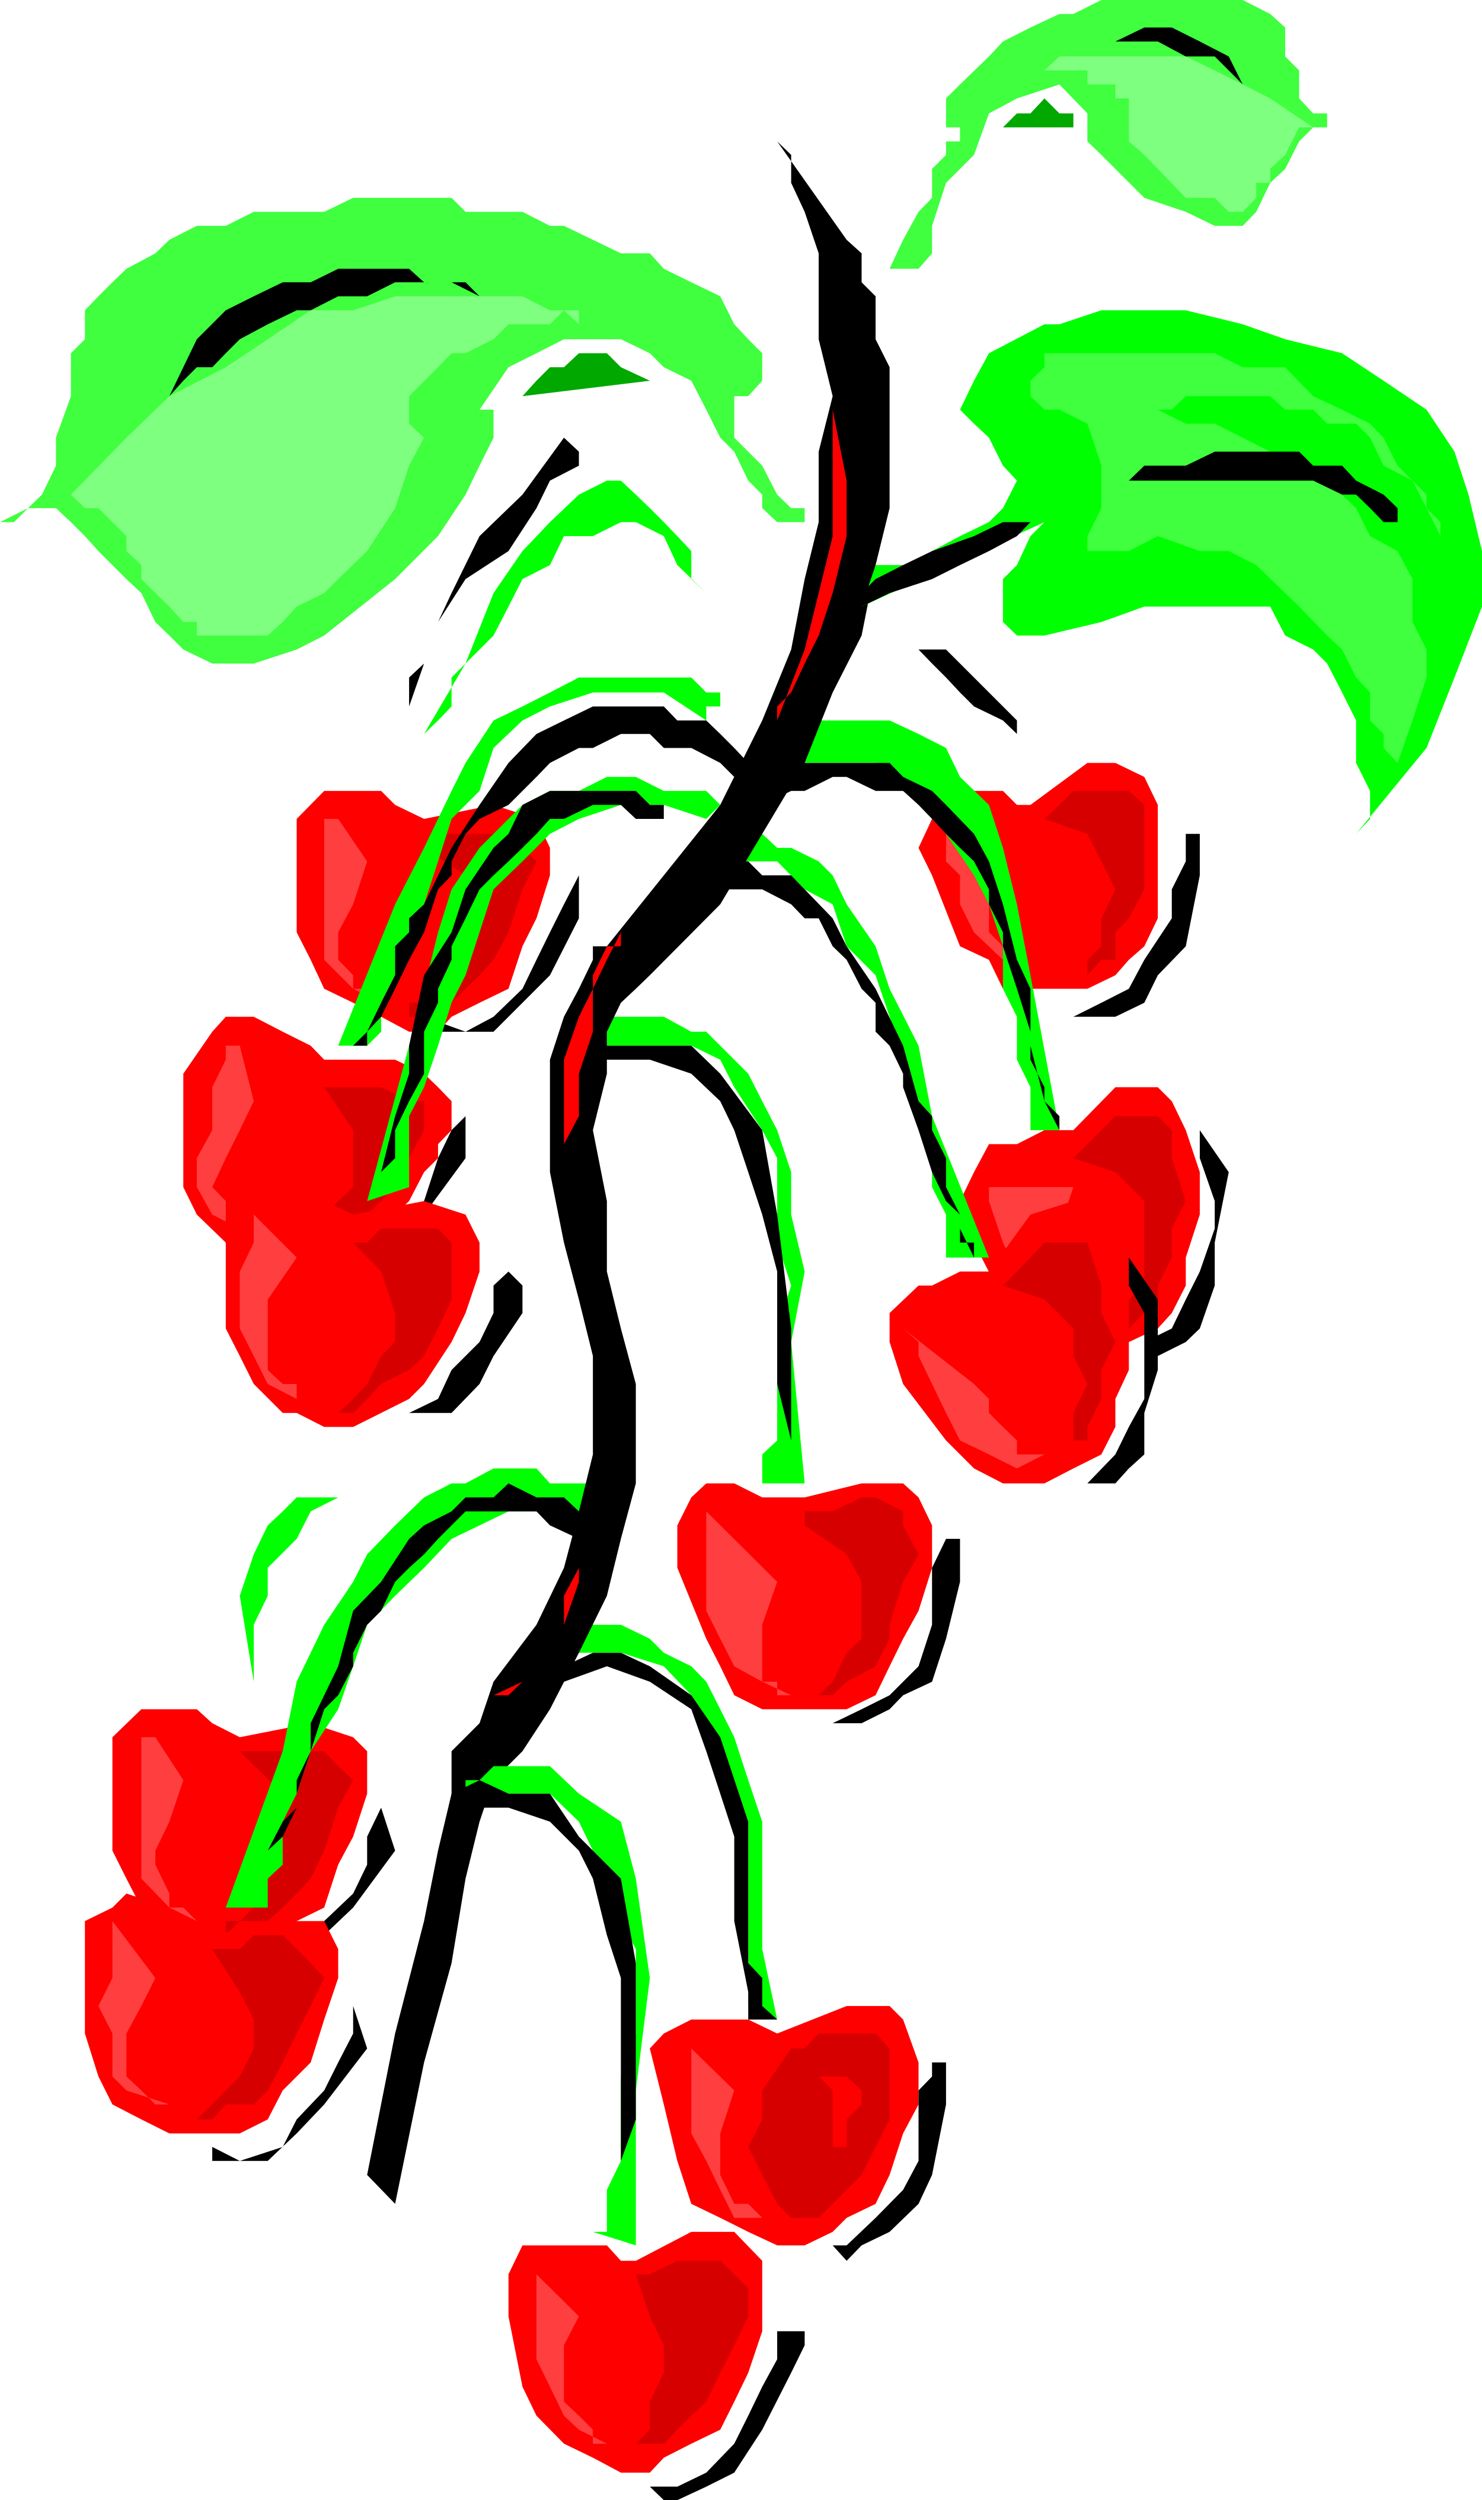 <svg xmlns="http://www.w3.org/2000/svg" width="307.203" height="518.098"><path fill="red" d="m199 196.098 6 2.8 2.902 6h17.5l5.801-2.8 2.797-3.2 3.203-2.8L240 190.3v-23.5l-2.797-5.8-6-2.902h-5.8l-11.801 8.703H210.8l-2.899-2.903h-6l-5.8 2.903-2.899 2.898-2.8 6 2.8 5.7L199 196.097"/><path fill="#ff3f3f" d="M196.102 172.8v5.7l2.898 2.898v6l2.902 5.801 6 5.7 2.899 3.199h5.699-2.898l-2.801-3.2-2.899-2.8-2.902-2.899V178.5l-8.898-5.7"/><path fill="#d60000" d="m216.5 169.7 3.102-2.9 2.898-2.902H234l3.203 2.903v17.5l-3.203 6-2.797 2.898v5.7h-2.902l-2.899 3.199v-3.2l2.899-2.8V190.3l2.902-6-2.902-5.801-2.899-5.7-8.902-3.1"/><path d="M245.8 172.8v5.7l-2.898 5.8v6l-5.699 8.598-3.203 6-5.7 2.903-5.8 2.898h8.703l6-2.898 2.797-5.703 5.8-6 2.903-14.7v-8.597h-2.902"/><path fill="red" d="m23.3 383.5 2.903 5.8 3.098 6 5.8 2.798 5.7 2.902 6 2.898h5.8L55.5 401l6-2.902 5.703-2.797 2.899-8.903 3.101-5.8 2.899-8.899v-8.8L73.203 360l-8.8-2.902-14.7 2.902L44 357.098l-3.2-2.899H29.3l-6 5.801v23.5"/><path fill="#ff3f3f" d="M32.203 360h-2.902v29.3l5.8 6 5.7 2.798L38 395.3h-2.898v-2.903l-2.899-6V383.5l2.899-6L38 368.898 32.203 360"/><path fill="#d60000" d="M49.703 362.898h17.5L70.102 366l3.101 2.898-3.101 5.7-2.899 8.902-2.8 5.8-2.903 3.098-2.898 2.903-3.102 2.797h-5.797L46.801 401v-2.902h2.902l2.899-2.797 2.898-6 3.102-2.903V371.7l-8.899-8.8"/><path d="m79 374.598-2.898 6v5.8l-2.899 6-6 5.7-5.703 5.8-6 2.903-5.797-2.903v2.903H61.5L67.203 401l6-5.7 8.7-11.8L79 374.598"/><path fill="red" d="m61.5 193.2 2.902 5.698 2.801 6 6 2.903L79 210.699l5.8 3.102h6l2.802-3.102 5.8-2.898 6-2.903 2.899-8.8 2.902-5.797 2.797-8.903V175.7l-2.797-6-8.902-2.898-14.399 2.898-6-2.898L79 163.898H67.203L61.5 169.7v23.5"/><path fill="#ff3f3f" d="M70.102 169.7h-2.899v29.198l6 6L79 207.801l-2.898-2.903h-2.899v-2.8l-3.101-3.2V193.2l3.101-5.8 2.899-8.899-6-8.8"/><path fill="#d60000" d="m87.902 175.7 2.899-2.9h14.601l2.899 2.9 2.902 2.8-2.902 5.8-2.899 8.9-3.101 5.698-2.899 3.2-2.902 2.8-2.898 2.903h-5.7v2.898h-3.101v-2.898h3.101l2.899-2.903 2.8-6 2.899-2.8v-14.7l-8.598-5.699"/><path d="m120 181.398-3.098 6L114 193.2l-2.797 5.7-2.902 6-6 5.8-5.801 3.102-8.598-3.102v3.102h14.399l6-6 5.699-5.703 6-11.797v-8.903"/><path fill="#0f0" d="M70.102 216.7h6L79 213.8v-6l2.902-5.702 2.899-6 3.101-8.7 2.899-8.898 2.8-8.8 5.801-5.802 2.899-8.898 6-5.7 5.699-2.902 8.902-2.898h14.7l8.8 5.8v-2.902h2.899V143.5h-2.899l-3.101-3.102H120l-6 3.102-5.7 2.898-6 2.903-5.8 8.797-2.898 5.8-5.7 11.801-6 11.7-11.8 29.3"/><path d="M155.102 158.098 152.203 155l-2.902-2.902-2.899-2.797h-6l-2.8-2.903h-14.7l-6 2.903-5.699 2.797-5.8 6-6 8.703-5.801 8.898-5.7 11.7-3.101 2.902v2.898l-2.899 2.899v6L79 207.8l-2.898 6-2.899 2.898h2.899V213.8L79 210.699l2.902-5.8 2.899-6 3.101-5.7 2.899-8.898 2.8-2.903V178.5l2.899-5.7 2.902-3.1 6-2.9 2.899-2.902 2.902-2.898 2.797-2.902 6-3.098h2.902l5.801-2.902h6l2.899 2.902h5.699l6 3.098 2.902 2.902 2.899-2.902"/><path fill="red" d="M38 237.098V246l2.8 5.7 6 5.8 2.903 3.098L55.5 263.5h11.703l6-2.902V257.5h2.899L79 254.598l2.902-2.899 2.899-2.8 3.101-6L90.801 240v-2.902l2.8-2.899v-6l-2.8-2.898-2.899-2.801-6-2.902H67.203l-2.8-2.899-5.801-2.898-6-3.102H46.8l-2.8 3.102-6 8.699v14.598"/><path fill="#ff3f3f" d="M49.703 216.7h-2.902v2.898L44 225.3v8.898L40.8 240v6l3.2 5.7 5.703 2.898-2.902-2.899v-2.8L44 246l2.8-6 2.903-5.8 2.899-6-2.899-11.5"/><path fill="#d60000" d="M67.203 225.3H79l5.8 2.9h3.102v6l-3.101 5.8-2.899 6-5.8 5.7-2.899 2.898-6 2.902h-2.8l-2.903 3.098h-2.898L55.5 257.5h3.102l5.8-2.902 2.801-2.899 6-5.699v-11.8l-6-8.9"/><path d="m96.5 231.3-2.898 2.9L90.8 240l-2.899 8.898-6 5.7-5.8 2.902-6 3.098-5.7-3.098v3.098l2.801 2.902h2.899l6-2.902 5.8-3.098 6-5.8L96.5 240v-8.7"/><path fill="red" d="m207.902 269.3 5.7 6 6 2.798 5.8 2.902h2.899l5.699-2.902 6-2.797 2.902-3.203 2.899-5.7v-5.8l2.902-8.899v-8.8l-2.902-8.7-2.899-6-2.902-2.898h-8.797l-8.703 8.898h-6l-5.7 2.899H205l-3.098 5.8-2.902 6 2.902 8.602 6 11.8"/><path fill="#0f0" d="M219.602 234.2h-6v-8.9l-2.801-5.702v-8.899l-2.899-5.8v-8.801l-2.902-8.7-3.098-6-5.8-8.597-2.899-6-6-2.903-5.703-5.8h-14.7L158 161v-2.902h-2.898V155h6l2.898-2.902 2.8-2.797h17.602l6 2.797 5.7 2.902 2.898 6 6 5.8 2.902 8.9 2.899 11.698 2.8 14.7 6 32.101"/><path d="M155.102 163.898H158l3.102-2.898H164l2.8-2.902h17.602l2.801 2.902 6 2.898 2.899 2.903 5.8 6L205 178.5l2.902 8.898 2.899 11.5 2.8 6V216.7l2.899 11.5 3.102 6v-2.898L216.5 228.2v-2.898l-2.898-5.703V213.8l-2.801-8.903-2.899-8.8v-2.899L205 187.4v-3.1l-3.098-5.801-2.902-2.8-2.898-2.9-2.899-3.1-2.8-2.9-3.2-2.902H181.5l-6-2.898h-2.898l-5.801 2.898H164l-6 2.903-2.898-2.903"/><path fill="#ff3f3f" d="M205 246v2.898l2.902 8.602 2.899 6 2.8 5.8 2.899 2.798 6 3.203h5.8-2.898v-3.203L222.5 269.3v-2.903l-2.898-5.8v-6L222.5 246H205"/><path fill="#d60000" d="m222.5 240 5.8-5.8 2.903-2.9H240l2.902 2.9v5.8l2.899 8.898-2.899 5.7v6l-2.902 5.8v2.903l-6 6v-6l3.203-2.903v-17.5l-6-6L222.5 240"/><path d="M248.703 234.2v5.8l3.098 8.898v5.7l-3.098 8.902-2.902 5.8-2.899 6-5.699 2.798L240 281l5.8-2.902 2.903-2.797 3.098-8.903V257.5l2.902-14.602-6-8.699"/><path fill="red" d="m146.402 339.598 2.899 5.703 2.902 6 5.797 2.898h17.5l6-2.898 2.902-6 2.801-5.703 3.2-5.797 2.8-8.903v-8.8l-2.8-5.797-3.2-2.903h-8.601l-11.801 2.903H158l-5.797-2.903h-5.8l-3.102 2.903-2.899 5.797v8.8l6 14.7"/><path fill="#0f0" d="M166.8 307.398H158v-6l3.102-2.898v-23.2l2.898-8.902-2.898-8.898V240L158 234.2l-5.797-8.9-2.902-5.702-6-2.899h-17.5v-2.898l-2.899-3.102h14.7l5.699 3.102h3.101l8.7 8.699 2.898 5.7 3.102 6 2.898 8.698v8.801l2.8 11.801-2.8 14.598 2.8 29.3"/><path d="M122.902 216.7h20.399l6 5.8L158 234.2l3.102 17.5L164 275.3v32.098-8.898l-2.898-11.7v-23.3L158 251.7l-2.898-8.802-2.899-8.699-2.902-6-6-5.699-8.598-2.902h-11.8v-2.899"/><path fill="#ff3f3f" d="M146.402 313.2v20.6l2.899 5.798 2.902 5.703L158 348.5l6 2.8h-2.898v-2.8H158v-11.8l3.102-8.9-14.7-14.6"/><path fill="#d60000" d="M166.8 316.098v-2.899h5.802l6-2.898h2.898l5.703 2.898v2.899l3.2 6-3.2 5.703-2.8 8.898v2.899L181.5 345.3l-6 3.199-2.898 2.8h-2.899l2.899-2.8 2.898-6 3.102-2.902V327.8l-3.102-5.703-8.7-6"/><path d="m196.102 318.898-2.899 6V336.7l-2.8 8.602-6 6-5.801 2.898-6 2.899h6l5.8-2.899 2.801-2.898 6-2.801 2.899-8.902L199 327.8v-8.903h-2.898"/><path fill="red" d="m140.402 447.8 2.899 8.9 6 2.898 5.8 2.902 6 2.8h5.7l5.8-2.8 2.899-2.902 6-2.899 2.902-6 2.801-8.601 3.2-6v-8.7l-3.2-8.898-2.8-2.8H175.5l-14.398 5.698-6-2.898H143.3l-5.7 2.898-2.898 3.102 2.899 11.598 2.8 11.703"/><path fill="#0f0" d="m161.102 418.5-6-2.8v-38.2l-2.899-8.602-2.902-6-2.899-5.8-3.101-5.797-5.7-6-8.898-2.801H114l2.902-2.902-2.902-2.899h14.703l6 2.899 2.899 2.902 5.699 2.8 3.101 3.2 2.899 5.7 2.902 5.8 2.899 8.898L158 377.5v26.398l3.102 14.602"/><path d="M114 345.3h2.902l6-2.8h5.801l6 2.8 8.598 6 6 8.7 5.8 17.5v29.3l2.899 3.098v5.801l3.102 2.801h-6v-5.7l-2.899-14.702v-17.5l-2.902-8.899-2.899-8.8-3.101-8.7-8.598-5.699-8.902-3.2-8.899 3.2-2.902-3.2"/><path fill="#ff3f3f" d="M143.3 424.5v17.598l3.102 5.703 2.899 6 2.902 5.797H158l-2.898-2.899h-2.899l-2.902-6v-8.601l2.902-8.899-8.902-8.699"/><path fill="#d60000" d="M164 424.5h2.8l2.903-3.102H181.5l2.902 3.102v14.7l-2.902 5.698-2.898 5.801-8.899 8.899H164l-2.898-2.899-3.102-6-2.898-5.8 2.898-5.7v-6l6-8.699"/><path d="M193.203 427.398v2.903l-2.8 2.898v14.602l-3.2 6-5.703 5.797-6 5.703h-5.797 2.899l2.898 3.199 3.102-3.2 5.8-2.8 6-5.8 2.801-6 2.899-14.602v-8.7h-2.899"/><path fill="#0f0" d="M76.102 248.898 84.8 246v-14.7l3.101-6 2.899-8.6 2.8-8.9 2.899-5.702 2.902-8.899 2.899-8.898 6-5.801 5.699-5.7 6-3.1 8.703-2.9h8.899l8.8 2.9 2.899-2.9-2.899-2.902h-8.8L131.8 161h-6l-5.8 2.898h-6l-5.7 2.903-8.898 8.898-5.8 8.602-2.801 8.898-2.899 11.7-3.101 11.8-8.7 32.2"/><path d="M137.602 166.8h-2.899l-2.902-2.902H114l-5.7 2.903-2.898 6-3.101 2.898-5.801 8.602-2.898 8.898-5.7 8.899-3.101 14.601v5.801l-2.899 8.8L79 242.899V246v-3.102L81.902 240v-5.8l2.899-6 3.101-5.7v-8.7l2.899-6v-2.902l2.8-6v-2.8L96.5 190.3l2.902-6 2.899-2.903 3.101-2.898 2.899-2.8 2.902-2.9 2.797-3.1h2.902l6-2.9h5.801l3.098 2.9h5.8v-2.9"/><path fill="red" d="m46.8 275.3 2.903 5.7 2.899 5.8 6 6H61.5l5.703 2.9h6L79 292.8l5.8-2.902 3.102-3.097 5.7-8.703 2.898-6 2.902-8.598v-6l-2.902-5.8-8.598-2.802-14.699 2.801-6-2.8L61.5 246h-8.898l-5.801 5.7v23.6"/><path fill="#ff3f3f" d="M52.602 251.7v5.8l-2.899 6v11.8l2.899 5.7 2.898 5.8 6 3.098v-3.097h-2.898l-3.102-2.903v-14.597l6-8.703-8.898-8.899"/><path fill="#d60000" d="M73.203 257.5h2.899L79 254.598h11.8l2.802 2.902v11.8l-2.801 6-2.899 5.7-3.101 2.898L79 286.801l-2.898 3.097-2.899 2.903h-3.101l3.101-2.903 2.899-3.097L79 281l2.902-2.902v-6L79 263.5l-5.797-6"/><path d="M105.402 260.598v2.902l-3.101 2.898v5.7l-2.899 6-5.8 5.8-2.801 6-6 2.903H79h14.602l5.8-6 2.899-5.801 6-8.902v-5.7l-2.899-2.898v-2.902"/><path fill="#0f0" d="M46.8 395.3h8.7v-6l3.102-2.902V377.5l2.898-5.8 2.902-8.802 5.7-8.699 3.101-8.898 2.899-8.602 5.8-6 6-5.8 5.7-6 5.8-2.801 6-2.899H114l6 5.7 2.902-2.801v-8.7H114l-2.797-3.097h-8.902l-5.801 3.097h-2.898l-5.7 2.903-6 5.797-5.8 6-2.899 5.703-6 8.898L61.5 348.5l-2.898 14.398L46.8 395.301"/><path d="M122.902 316.098v-2.899H120l-3.098-2.898h-5.699l-5.8-2.903-3.102 2.903H96.5l-2.898 2.898-5.7 2.899-3.101 2.8L79 327.801l-5.797 6-3.101 11.5-5.7 11.797v5.8l-2.902 6v5.7l-2.898 2.902-3.102 6v5.8-5.8l3.102-2.902 2.898-6v-2.899l2.902-8.8 2.801-8.7 2.899-2.898 3.101-6V342.5l2.899-5.8L79 333.8l2.902-6 2.899-2.902 3.101-2.8 2.899-3.2L96.5 313.2h14.703l2.797 2.899 6 2.8 2.902-2.8"/><path fill="red" d="m17.602 421.398 2.8 8.903 2.899 5.797 6 3.101 5.8 2.899h14.602l5.797-2.899 3.102-6 5.8-5.8 2.801-8.899 2.899-8.602v-6l-2.899-5.8h-8.601L44 401v-2.902h-6l-2.898-2.797-8.899-2.903-2.902 2.903-5.7 2.797v23.3"/><path fill="#ff3f3f" d="M23.3 398.098v11.8l-2.898 5.801 2.899 5.7v8.902l2.902 2.898 8.899 2.899h-2.899l-2.902-2.899-3.098-2.898v-8.903l3.098-5.699 2.902-5.8-8.902-11.801"/><path fill="#d60000" d="M44 403.898h5.703L52.602 401h6l5.8 5.8 2.801 3.098-2.8 5.801-2.903 5.7-2.898 6-3.102 5.8-2.898 2.899H46.8l-2.8 3.101h-3.2l3.2-3.101 2.8-2.899 2.903-2.898 2.899-5.801v-6l-2.899-5.7L44 403.899"/><path d="M73.203 415.7v5.698l-3.101 6-2.899 5.801-5.703 6-2.898 5.7-8.899 2.902L44 444.898v2.903h11.5l6-5.703 5.703-6 8.899-11.598-2.899-8.8"/><path fill="red" d="m196.102 298.5 5.8 5.8 6 3.098h8.598l6-3.097 5.8-2.903 2.903-5.699v-5.8l2.797-6V275.3l-2.797-8.903V257.5l-5.8-5.8-2.903-2.802-8.898 2.801L205 263.5h-6l-5.797 2.898h-2.8l-6 5.7v6l2.8 8.703 8.899 11.699"/><path fill="#0f0" d="M205 260.598h-8.898v-8.899L193.203 246v-8.902l-2.8-8.899-3.2-8.601-2.8-8.899-2.903-8.601-6-6-2.898-8.7-5.801-3.097-5.7-5.801h-14.699l-6 5.8 2.899-2.902V178.5l3.101-2.8h2.899l5.8-2.9H158l3.102 2.9H164l5.703 2.8 2.899 2.898 2.898 6 6 8.7 2.902 8.8 6 11.801 2.801 14.602L205 260.598"/><path d="M137.602 187.398v-3.097h2.8v-2.903h2.899l3.101-2.898h8.7l2.898 2.898h6l2.8 2.903 5.802 6 2.898 5.797 6 8.8 5.703 11.801 3.2 11.5 2.8 3.102v2.898l2.899 5.801v6l2.898 5.7v2.898l2.902 6V257.5H199v-5.8l-2.898-2.802-2.899-6-2.8-8.699-3.2-8.898V222.5l-2.8-5.8-2.903-2.9v-6l-2.898-2.902-3.102-6-2.898-2.8-2.899-5.797h-2.902L164 187.398l-6-3.097h-11.598l-3.101 3.097-5.7 2.903v-2.903"/><path fill="#ff3f3f" d="m187.203 275.3 3.2 2.798V281l2.8 5.8 2.899 6 2.898 5.7 6 2.898 5.8 2.903 5.7-2.903h-5.7V298.5l-2.898-2.8-2.902-2.9v-2.902l-3.098-3.097-14.699-11.5"/><path fill="#d60000" d="m207.902 266.398 2.899-2.898 2.8-2.902 2.899-3.098h8.902l2.899 8.898v5.7l2.902 6-2.902 5.8v6l-2.899 5.801v2.801H222.5v2.898-8.597l2.902-6L222.5 281v-5.7l-6-6-8.598-2.902"/><path d="M234 260.598v5.8l3.203 5.7v17.8L234 295.7l-2.797 5.7-5.8 6h5.8l2.797-3.1 3.203-2.903V292.8l2.797-8.903V269.3l-6-8.703M81.902 456.7l6-29.302 5.7-20.597 2.898-17.5 2.902-11.801 2.899-8.602 6-6L114 354.2l6-11.699 5.8-11.8 2.903-11.802 3.098-11.5v-20.597l-3.098-11.5-2.902-11.801v-14.602l-2.899-14.699 2.899-11.699v-8.7l2.902-6 3.098-2.902 2.902-2.8 14.598-14.7L158 172.801l8.8-14.703 5.802-14.598 6-11.8 2.898-14.602 2.902-11.797V76.098L181.5 70.3v-8.903l-2.898-2.898v-6l-3.102-2.8-14.398-20.4 2.898 2.8v5.8l2.8 6 2.903 8.602v17.8l2.899 11.798-2.899 11.5V108.2l-2.902 11.8L164 134.598l-6 14.703-8.7 17.5-11.698 14.597-11.801 14.7h-2.899v2.8l-2.902 6-3.098 5.801-2.902 8.899v23.3l2.902 14.602L120 269.3l2.902 11.7v20.398L120 313.2l-3.098 11.7-5.699 11.8-8.902 11.801-2.899 8.598-5.8 5.8v8.801L90.8 383.5l-2.899 14.598-6 23.3-5.8 29.301 5.8 6"/><path fill="red" d="m108.3 494.598 2.903 6 5.7 5.8 6 2.903 5.8 3.097h6l2.899-3.097 5.699-2.903 6-2.898 2.902-5.8 2.899-6 2.898-8.602V468.5l-5.797-6h-8.902l-11.5 6h-3.098l-2.902-3.2h-17.5l-2.899 6v8.7l2.899 14.598"/><path fill="#0f0" d="m131.8 465.3-8.898-2.8h2.899v-8.7l2.902-6v-17.5l3.098-8.902v-17.5l-3.098-5.8V389.3l-5.8-5.801-2.903-6-6-5.8H96.5v-2.802h2.902l2.899-2.898H114l6 5.7 8.703 5.8 3.098 11.8 2.902 20.598-2.902 23.301V465.3"/><path d="m93.602 371.7 5.8-2.802 6 2.801H114l6 8.899 8.703 8.703 3.098 17.5v32.398l-3.098 8.602v17.5-55.403L125.801 401l-2.899-11.7-2.902-5.8-6-6-8.598-2.902h-11.8v-2.899"/><path fill="#ff3f3f" d="M111.203 471.3v17.598l2.797 5.7 2.902 6L120 503.5l5.8 2.898h-2.898V503.5L120 500.598l-3.098-2.899V486l3.098-6-8.797-8.7"/><path fill="#d60000" d="M131.8 471.3h2.903l5.7-2.8h8.898l2.902 2.8 2.899 2.9v5.8l-2.899 6-2.902 5.7-2.899 6-3.101 2.898-2.899 2.902-2.8 2.898H131.8l2.902-2.898v-5.8l2.899-6V486l-2.899-6-2.902-8.7"/><path d="M164 483.098h-2.898v5.8l-3.102 5.7-2.898 6-2.899 5.8-5.8 6-6 2.903H131.8h2.902l2.899 2.797h2.8l6-2.797 5.801-2.903L158 503.5l6-11.8 2.8-5.7v-2.902H164"/><path fill="#0f0" d="m87.902 152.098 2.899-2.797 2.8-2.903v-6l8.7-8.699 3.101-6 2.899-5.699 5.699-2.902 2.902-6h6l5.801-2.899h3.098l5.8 2.899 2.801 6 6 5.8-3.101-2.898v-5.8l-2.899-3.102-2.8-2.899-2.899-2.898-2.902-2.801-3.098-2.902h-2.902L120 102.5l-6 5.7-5.7 6-6 8.698-5.8 14.602-8.598 14.598M52.602 348.5v-11.8l2.898-6v-5.802l6-6 2.902-5.699 5.7-2.898H61.5l-2.898 2.898-3.102 2.899-2.898 6-2.899 8.601 2.899 17.801"/><path d="M120 93.598V96.5l-6 3.098-2.797 5.703-5.8 8.898L96.5 120l-5.7 8.898-2.898 8.602-3.101 8.898v-6l3.101-2.898 2.899-8.602 2.8-6 5.801-11.8 8.899-8.598 8.601-11.8L120 93.597"/><path fill="#0f0" d="M181.5 117.098h8.902l2.801-2.899 5.797-3.101 6-2.899 2.902-2.898 2.899-5.703-2.899-3.098L205 90.7l-3.098-2.9L199 84.899l2.902-6L205 73.2l11.5-6h3.102l8.699-2.898h17.5l11.8 2.898 8.801 3.102 11.801 2.898 8.598 5.7 8.902 6 5.797 8.699 2.902 8.902 2.801 11.7v11.5l-5.703 14.698L295.703 155l-14.601 17.8 2.898-3.1v-5.802l-2.898-5.8V149.3l-2.899-5.801-3.101-6-2.899-2.902-5.8-2.899-3.102-6h-26.098l-8.902 3.2-11.801 2.8h-5.7l-2.898-2.8V120l2.899-2.902 2.8-6 2.899-2.899-37.898 17.5 2.898-8.601"/><path fill="#3fff3f" d="M298.602 111.098v-2.899l-2.899-2.898V102.5l-6-6-2.902-5.8L284 87.8l-5.797-2.902-6-2.8-5.8-6h-8.801l-5.801-2.899H216.5v2.899l-2.898 2.8v3.2l2.898 2.8h3.102l5.8 2.903 2.899 8.699v8.8l-2.899 5.798v3.101H234l6-3.101 8.703 3.101h6l5.7 2.899 6 5.8 2.898 2.801 5.8 6 3.102 2.899 2.899 5.8L284 143.5v5.8l2.8 2.798V155l2.903 3.098 3.098-8.797 2.902-8.903v-5.8l-2.902-5.7V120l-3.098-5.8-5.703-3.102-2.898-5.797-6-5.703L269.3 96.5l-6-2.902-5.7-2.899-5.8-2.898h-6l-5.8-2.903h-2.797 5.7l2.898-2.8h17.5l3.101 2.8h5.801l2.899 2.903h6L284 90.699l2.8 5.801 6 3.098 2.903 5.703 2.899 5.797"/><path d="M175.5 122.898h3.102L181.5 120l5.703-2.902 6-2.899 8.7-3.101 6-2.899h8.597-2.898l-2.801 2.899-5.801 3.101-6 2.899-5.797 2.902-8.8 2.898-5.801 2.801-3.102 3.2-2.898-3.2h2.898v-2.8m52.8-23.301h5.7l3.203-3.098h8.598l6-2.902h17.5l2.902 2.902h6l2.899 3.098 5.699 2.902 2.902 2.8v5.798-2.899h-2.902L284 105.301l-2.898-2.801h-2.899l-6-2.902h-43.902"/><path fill="#3fff3f" d="M161.102 108.2 158 105.3v-2.8l-2.898-2.902-2.899-6-2.902-2.899-2.899-5.8-3.101-6-5.7-2.801-2.898-2.899-6-2.898h-11.8l-5.7 2.898-5.8 2.899-6 8.8h2.898V90.7l-2.899 5.8-2.902 6-5.7 8.598L81.903 120l-14.699 11.7-5.703 2.898-8.898 2.902H44l-6-2.902-2.898-2.899-2.899-2.8-2.902-6L26.203 120l-5.8-5.8-2.801-3.102-2.899-2.899-3.101-2.898H5.8L0 108.199h2.902l2.899-2.898 2.902-2.801 2.899-6v-5.8l3.101-8.602v-8.899l2.899-2.898v-6l2.8-2.903 2.899-2.898 2.902-2.8 6-3.2 2.899-2.8 5.699-2.9h6l5.8-2.902h14.602l6-2.898h20.399l2.898 2.898h11.8l5.7 2.903h2.902l6 2.898 5.801 2.801h6l2.899 3.2 5.699 2.8 6 2.898 2.902 5.801 2.899 3.102L158 73.199v5.7l-2.898 3.199h-2.899v8.601l2.899 2.899L158 96.5l3.102 6 2.898 2.8h2.8v2.9h-5.698"/><path fill="#00a800" d="m108.3 82.098 2.903-3.2 2.797-2.8h2.902L120 73.199h5.8l2.903 2.899 6 2.8-26.402 3.2"/><path fill="#7fff7f" d="m14.703 102.5 2.899 2.8h2.8l2.899 2.9 2.902 2.898v3.101l3.098 2.899V120l2.902 2.898 2.899 2.801L38 128.9h2.8v2.8h14.7l3.102-2.8 2.898-3.2 5.703-2.8 2.899-2.9 6-5.8 5.8-8.9 2.899-8.8 3.101-5.8-3.101-2.9v-5.702l6-6 2.8-2.899H96.5l5.8-2.898 3.102-3.102H114l2.902-2.898L120 67.199v-2.898h-6l-5.7-2.903H81.903l-8.699 2.903h-8.8l-8.903 6-8.7 5.797-11.698 6-8.899 8.601-11.5 11.801"/><path d="m35.102 82.098 2.898-3.2 2.8-2.8H44l2.8-2.899 2.903-2.898 5.797-3.102 6-2.898h2.902l5.7-2.903h6l5.8-2.898h11.7l5.8 2.898L96.5 58.5h-8.598l-3.101-2.8H70.1l-5.699 2.8h-5.8l-6 2.898-5.801 2.903-6 6-2.8 5.797-2.898 6"/><path fill="#3fff3f" d="m190.402 55.7 2.801-3.2v-5.7l2.899-8.902 5.8-5.8L205 23.5l5.8-3.102 8.802-2.898 5.8 6v5.8l2.899 2.798L237.203 41l8.598 2.898 6 2.903h5.8l2.801-2.903 2.899-6L266.402 35l2.899-5.7 2.902-2.902h6v2.903-2.903h-3.101V23.5h-2.899l-2.902-3.102v-5.8l-2.899-2.899v-6l-3.101-2.8L257.6 0h-29.3l-5.8 2.898h-2.898l-6 2.801-5.7 2.899L205 11.699l-6 5.801-2.898 2.898v6H199v2.903h-2.898v2.797L193.203 35v6l-2.8 2.898-3.2 5.801-2.8 6h6"/><path fill="#00a800" d="M222.5 26.398V23.5h-2.898l-3.102-3.102-2.898 3.102H210.8l-2.899 2.898H222.5"/><path fill="#7fff7f" d="M272.203 26.398h-2.902l-2.899 5.7L263.301 35v2.898h-2.899V41l-2.8 2.898h-2.899L251.801 41h-6L240 35l-2.797-2.902L234 29.3v-8.903h-2.797V17.5h-5.8v-2.902h-11.801 2.898l3.102-2.899H245.8l6 2.899 5.8 2.902 5.7 2.898 8.902 6"/><path d="m257.602 17.5-2.899-2.902-2.902-2.899h-6L240 8.598h-11.7l-2.898 3.101 2.899-3.101h2.902l6-2.899h5.7l5.8 2.899 6 3.101 2.899 5.801M210.8 152.098V149.3l-2.898-2.903L205 143.5l-3.098-3.102L199 137.5l-2.898-2.902h-5.7l2.801 2.902 2.899 2.898L199 143.5l2.902 2.898 6 2.903 2.899 2.797"/><path fill="red" d="m169.703 430.3 2.899 2.9v11.698h2.898V439.2l3.102-3.101V433.2l-3.102-2.898h-5.797m-41-237.102v2.898h-2.902l-2.899 6v2.8L120 210.7l-3.098 8.899v23.3-5.8L120 231.3v-8.8l2.902-8.7v-8.902l2.899-6 2.902-5.699m43.899-108.301v26.2l-2.899 11.8-2.902 11.7-5.7 14.703v-2.903L164 143.5l2.8-6 2.903-5.8 2.899-8.802 2.898-11.8v-11.5l-2.898-14.7m-52.602 234v6l-3.098 5.801v6L114 342.5l-2.797 2.8-2.902 3.2-6 2.8h3.101l2.899-2.8 2.902-3.2 2.797-2.8 2.902-5.8 3.098-8.9v-8.902"/></svg>
